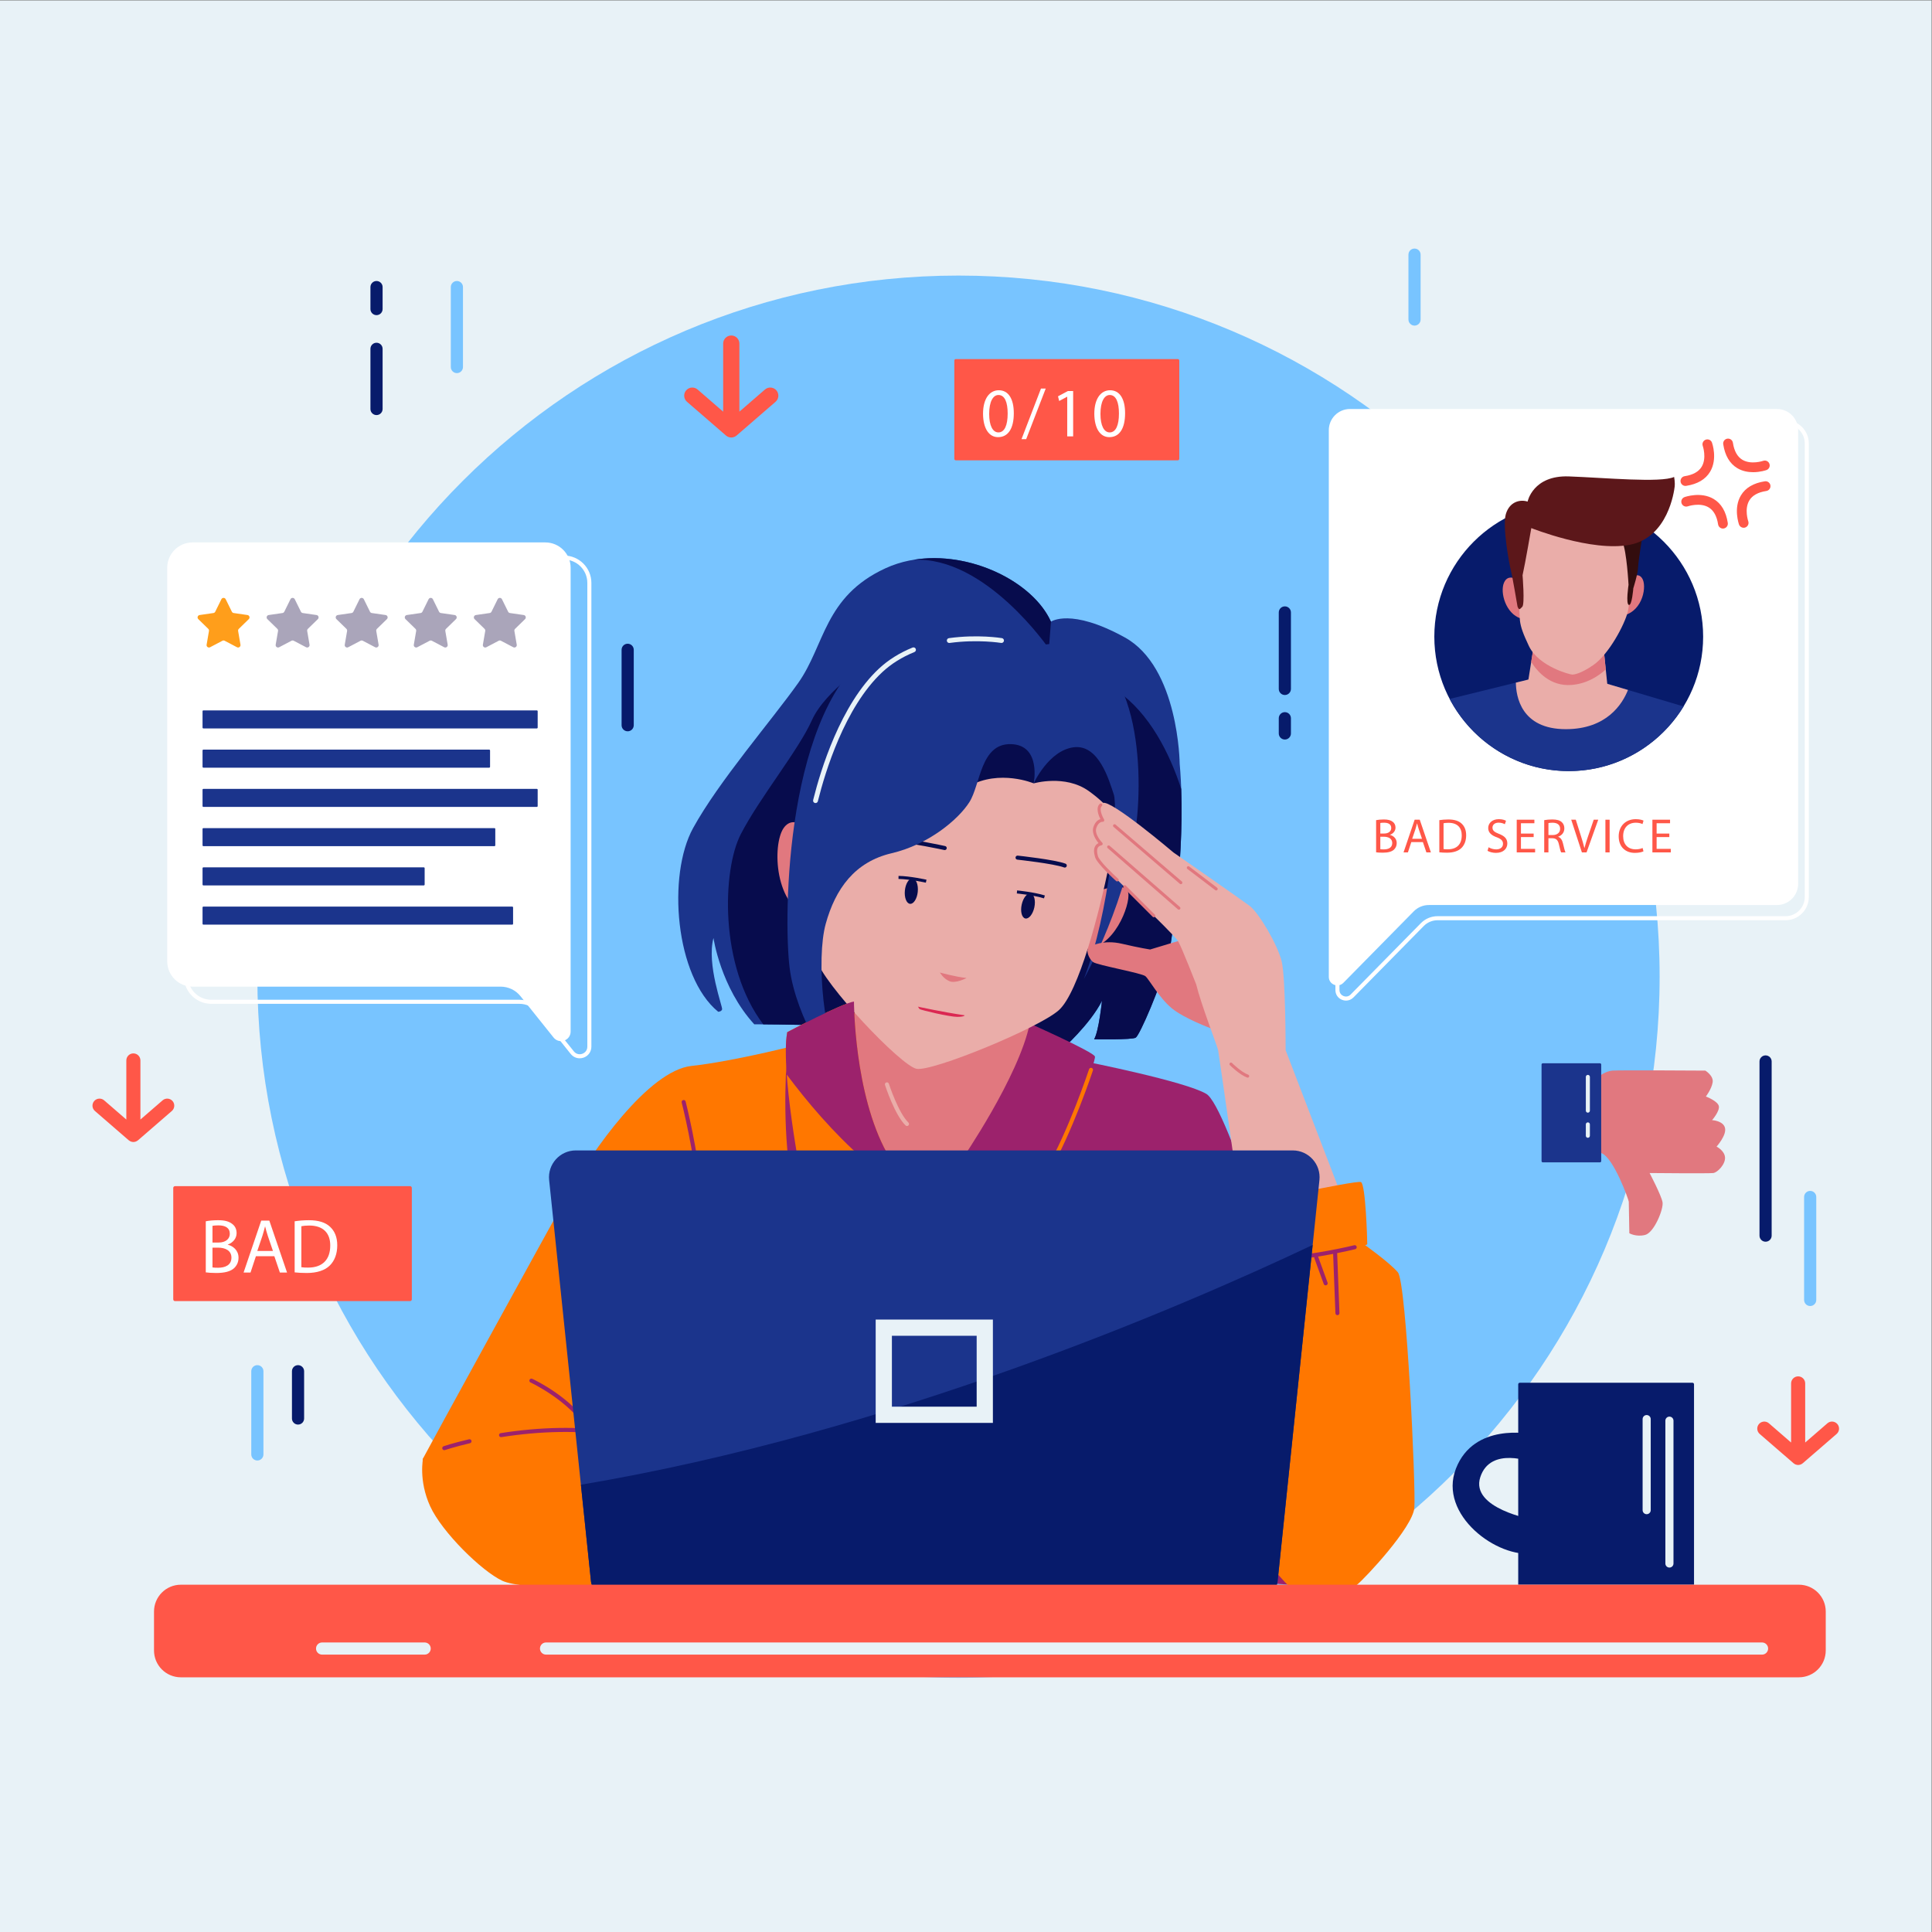 <?xml version="1.0" encoding="UTF-8" standalone="no"?>
<svg
   xmlns:dc="http://purl.org/dc/elements/1.1/"
   xmlns:cc="http://creativecommons.org/ns#"
   xmlns:rdf="http://www.w3.org/1999/02/22-rdf-syntax-ns#"
   xmlns:svg="http://www.w3.org/2000/svg"
   xmlns="http://www.w3.org/2000/svg"
   xmlns:sodipodi="http://sodipodi.sourceforge.net/DTD/sodipodi-0.dtd"
   xmlns:inkscape="http://www.inkscape.org/namespaces/inkscape"
   version="1.1"
   id="svg2"
   xml:space="preserve"
   width="6666.667"
   height="6666.667"
   viewBox="0 0 6666.667 6666.667"
   sodipodi:docname="shutterstock_2014526717.eps"><rect x="0" y="0" width="6666.667" height="6666.667" fill="#808080" stroke="none"/><defs
     id="defs6" /><sodipodi:namedview
     pagecolor="#ffffff"
     bordercolor="#666666"
     borderopacity="1"
     objecttolerance="10"
     gridtolerance="10"
     guidetolerance="10"
     inkscape:pageopacity="0"
     inkscape:pageshadow="2"
     inkscape:window-width="640"
     inkscape:window-height="480"
     id="namedview4" /><g
     id="g10"
     inkscape:groupmode="layer"
     inkscape:label="ink_ext_XXXXXX"
     transform="matrix(1.333,0,0,-1.333,0,6666.667)"><g
       id="g12"
       transform="scale(0.1)"><path
         d="M 50000,0 H 0 V 50000 H 50000 V 0"
         style="fill:#e8f2f7;fill-opacity:1;fill-rule:nonzero;stroke:none"
         id="path14" /><path
         d="m 42961.6,24729.1 c 0,-10023.9 -8126,-18149.8 -18149.9,-18149.8 -10023.8,0 -18149.78,8125.9 -18149.78,18149.8 0,10023.9 8125.98,18149.8 18149.78,18149.8 10023.9,0 18149.9,-8125.9 18149.9,-18149.8"
         style="fill:#78c4ff;fill-opacity:1;fill-rule:nonzero;stroke:none"
         id="path16" /><path
         d="m 28086.2,22534.9 c 0,0 2600.5,-514.7 3142.3,-839.8 541.8,-325.1 2140.1,-5444.9 2519.3,-7883 379.3,-2438 -379.2,-4821.9 -379.2,-4821.9 l -7449.6,568.9 54.2,9264.5 2113,3711.3"
         style="fill:#9c226c;fill-opacity:1;fill-rule:nonzero;stroke:none"
         id="path18" /><path
         d="m 20663.7,22968.3 c 0,0 -1645.7,-426.6 -2763.1,-548.6 -1117.4,-121.9 -2580.3,-2214.5 -3189.8,-3311.6 -609.5,-1097.1 -3657,-6643.7 -3758.6,-6846.8 -101.6,-203.2 528.2,-975.2 1787.9,-1361.3 1259.6,-386 6724.9,1158.1 6724.9,1158.1 l 1564.4,6948.4 -365.7,3961.8"
         style="fill:#ff7700;fill-opacity:1;fill-rule:nonzero;stroke:none"
         id="path20" /><path
         d="m 15245.9,12974 c -17.5,0 -34.7,8.9 -44.6,24.9 -473.4,762.6 -1457.5,1221.5 -1467.3,1226.1 -26.3,12.1 -37.9,43.3 -25.8,69.5 12.1,26.4 43,38.2 69.6,25.8 41.5,-19 1022.3,-476.2 1512.6,-1266.1 15.3,-24.6 7.7,-56.9 -16.9,-72.3 -8.6,-5.2 -18.1,-7.9 -27.6,-7.9"
         style="fill:#9c226c;fill-opacity:1;fill-rule:nonzero;stroke:none"
         id="path22" /><path
         d="m 10952.2,12261.3 c 0,0 -121.9,-568.9 182.8,-1239.4 304.8,-670.4 1341,-1686.3 1869.2,-1930.1 528.2,-243.8 2783.4,-203.2 2864.7,-162.5 81.3,40.6 2600.6,1300.3 2458.3,2072.3 -142.2,772.1 -1686.3,1869.2 -2681.8,1950.4 -995.5,81.3 -3555.5,61 -4693.2,-690.7"
         style="fill:#ff7700;fill-opacity:1;fill-rule:nonzero;stroke:none"
         id="path24" /><path
         d="m 11500.7,12472.9 c -21.8,0 -42.3,13.7 -49.7,35.6 -9.3,27.4 5.4,57.2 32.8,66.6 2.5,0.8 249.8,84.4 658.2,179.7 28.3,6.6 56.5,-10.9 63.1,-39.2 6.6,-28.2 -11,-56.4 -39.2,-63 -402.9,-94.1 -645.9,-176.1 -648.3,-176.9 -5.6,-1.9 -11.3,-2.8 -16.9,-2.8"
         style="fill:#9c226c;fill-opacity:1;fill-rule:nonzero;stroke:none"
         id="path26" /><path
         d="m 12970.5,12810.1 c -25.4,0 -47.7,18.5 -51.8,44.4 -4.5,28.6 15.1,55.5 43.7,60 1032.1,161.9 2019.1,178.5 2934.2,48.9 28.6,-4 48.6,-30.6 44.6,-59.3 -4.1,-28.7 -30.7,-48.7 -59.4,-44.6 -904.6,127.8 -1881.3,111.6 -2903.1,-48.8 -2.8,-0.3 -5.5,-0.6 -8.2,-0.6"
         style="fill:#9c226c;fill-opacity:1;fill-rule:nonzero;stroke:none"
         id="path28" /><path
         d="m 18124,18974.4 c -27,0 -49.9,20.6 -52.2,48.1 -100,1180.2 -421.9,2437 -425.2,2449.6 -7.2,28 9.6,56.6 37.7,63.8 28.1,7.6 56.7,-9.5 63.9,-37.7 3.3,-12.6 327.4,-1277.6 428.2,-2466.9 2.4,-28.9 -19,-54.2 -47.9,-56.8 -1.5,-0.1 -3,-0.1 -4.5,-0.1"
         style="fill:#9c226c;fill-opacity:1;fill-rule:nonzero;stroke:none"
         id="path30" /><path
         d="m 20927.8,19697.3 -518,3207.5 c -5.9,-1.4 -11.3,-2.8 -17.4,-4.2 -31.5,-316.9 -148.4,-1705.1 47.8,-3203.3 h 487.6"
         style="fill:#9c226c;fill-opacity:1;fill-rule:nonzero;stroke:none"
         id="path32" /><path
         d="m 27205.8,33919.2 c -548.6,1219 -2702.2,2112.9 -4286.9,1381.5 -1584.7,-731.4 -1564.4,-1991.1 -2255.2,-2966.3 -690.8,-975.2 -2052,-2539.6 -2722.5,-3758.6 -670.4,-1219 -467.3,-3839.9 650.2,-4754.2 0,0 81.2,0 101.5,61 20.4,60.9 -406.3,1158 -223.4,1848.8 0,0 182.8,-1280 1056.4,-2234.9 0,0 1462.9,0 2417.8,-60.9 954.9,-61 4896.4,-345.4 5546.5,-589.2 0,0 731.4,650.1 1036.2,1259.7 0,0 -81.3,-792.4 -203.2,-995.6 0,0 975.2,-20.3 1076.8,40.7 101.6,60.9 650.1,1320.6 853.3,2112.9 0,0 487.6,2681.9 284.5,4977.7 0,0 -20.4,2499 -1422.2,3271 -1401.9,772.1 -1909.8,406.4 -1909.8,406.4"
         style="fill:#1b348c;fill-opacity:1;fill-rule:nonzero;stroke:none"
         id="path34" /><path
         d="m 23645.5,35520.7 c 1868.4,98.4 3506.1,-2299.1 3506.1,-2299.1 l 54.2,697.6 c -468.2,1040.4 -2105.4,1843 -3560.3,1601.5"
         style="fill:#070c4d;fill-opacity:1;fill-rule:nonzero;stroke:none"
         id="path36" /><path
         d="m 28925.9,32124.5 c -1517,1056.5 -6393,758.5 -6393,758.5 0,0 -1164.9,-731.4 -1517,-1517 -352.2,-785.6 -1354.5,-2004.6 -1842.1,-2952.7 -471.9,-917.5 -563.1,-3407.6 585.2,-4917.6 450.9,-2.8 1462.7,-14 2184.7,-60.1 954.9,-61 4896.4,-345.4 5546.5,-589.2 0,0 731.4,650.1 1036.2,1259.7 0,0 -81.3,-792.4 -203.2,-995.6 0,0 975.2,-20.3 1076.8,40.7 101.6,60.9 650.1,1320.6 853.3,2112.9 0,0 400.5,2202.9 324.3,4324.7 -297.6,920.2 -819.4,1956.1 -1651.7,2535.7"
         style="fill:#070c4d;fill-opacity:1;fill-rule:nonzero;stroke:none"
         id="path38" /><path
         d="m 28511.1,26976 c 0,0 642.3,225.8 696.3,-81.3 53.9,-307.2 -371.7,-1459.6 -1143.8,-1450.7 l 447.5,1532"
         style="fill:#e1787f;fill-opacity:1;fill-rule:nonzero;stroke:none"
         id="path40" /><path
         d="m 21760.8,23516.9 907.5,690.7 4029.5,-518 c 0,0 284.5,-1290.2 61,-1737.1 -223.5,-447 -704.3,-1727 -1134.4,-1950.5 -430,-223.5 -1862.4,-325 -1862.4,-325 l -1574.5,182.8 -426.7,3657.1"
         style="fill:#e1787f;fill-opacity:1;fill-rule:nonzero;stroke:none"
         id="path42" /><path
         d="m 22106.2,24085.7 c 0,0 0,-2377 853.3,-3921.1 L 20745,19494.1 c 0,0 -548.6,2824.1 -365.7,3799.3 0,0 1422.1,751.7 1726.9,792.3"
         style="fill:#ff7700;fill-opacity:1;fill-rule:nonzero;stroke:none"
         id="path44" /><path
         d="m 24889.6,19981.7 c 0,0 1483.2,2153.6 1767.6,3535.2 0,0 1645.7,-731.4 1686.3,-853.3 40.7,-121.9 -873.6,-2519.4 -1239.3,-2986.6 l -2214.6,304.7"
         style="fill:#9c226c;fill-opacity:1;fill-rule:nonzero;stroke:none"
         id="path46" /><path
         d="m 20961.7,28223.6 c 0,0 -27.1,-2383.8 162.5,-3034 189.6,-650.1 2194.2,-2763.1 2600.6,-2844.3 406.3,-81.3 3169.4,1056.4 3684.1,1516.9 514.7,460.6 1056.5,2546.4 1300.3,3765.5 243.8,1219 433.4,2708.9 -54.2,3955 -487.6,1246.1 -2031.7,2113 -3873.7,1787.9 -1842.1,-325.1 -3034,-1381.6 -3304.9,-1950.4 -270.9,-568.9 -514.7,-3196.6 -514.7,-3196.6"
         style="fill:#eaada9;fill-opacity:1;fill-rule:nonzero;stroke:none"
         id="path48" /><path
         d="m 26758.8,29733.8 c 0,0 -880.4,372.5 -1679.6,-74.4 -799.1,-447 122,1354.4 487.7,1462.8 365.7,108.3 839.7,121.9 1029.4,-67.7 189.6,-189.7 270.8,-447 270.8,-447 0,0 -13.5,-568.9 -108.3,-873.7"
         style="fill:#070c4d;fill-opacity:1;fill-rule:nonzero;stroke:none"
         id="path50" /><path
         d="m 21097.1,28386.2 c 0,0 -514.7,623 -812.6,189.6 -298,-433.4 -243.9,-2058.8 731.4,-2329.7 l 81.2,2140.1"
         style="fill:#e1787f;fill-opacity:1;fill-rule:nonzero;stroke:none"
         id="path52" /><path
         d="m 26775.3,26523.9 c -38.5,-178.2 -143.1,-306.8 -233.6,-287.3 -90.4,19.6 -132.6,179.9 -94,358.1 38.5,178.3 143.1,306.9 233.5,287.3 90.5,-19.5 132.6,-179.9 94.1,-358.1"
         style="fill:#070c4d;fill-opacity:1;fill-rule:nonzero;stroke:none"
         id="path54" /><path
         d="m 27024.7,26757.1 c -277.1,85.8 -698.8,126.7 -703,127 l 7.4,78.4 c 17.6,-1.6 434,-42 719,-130.2 l -23.4,-75.2"
         style="fill:#070c4d;fill-opacity:1;fill-rule:nonzero;stroke:none"
         id="path56" /><path
         d="m 23424,26960.8 c -18.4,-181.4 41.3,-336 133.4,-345.4 92.1,-9.3 181.7,130.2 200.1,311.6 18.4,181.4 -41.3,336 -133.4,345.4 -92.1,9.3 -181.7,-130.2 -200.1,-311.6"
         style="fill:#070c4d;fill-opacity:1;fill-rule:nonzero;stroke:none"
         id="path58" /><path
         d="m 23966.8,27163.3 c -4.2,0.9 -417.9,92.3 -708.1,96.4 l 1.2,78.7 c 298.3,-4.2 706.8,-94.4 724,-98.3 l -17.1,-76.8"
         style="fill:#070c4d;fill-opacity:1;fill-rule:nonzero;stroke:none"
         id="path60" /><path
         d="m 27562.9,27554.1 c -6.2,0 -12.3,1.1 -18.4,3.3 -266.4,99.8 -1200,200.7 -1209.5,201.7 -28.8,3.1 -49.6,29 -46.5,57.8 3.1,28.8 29.8,49.3 57.8,46.6 38.9,-4.2 956.3,-103.4 1235.1,-207.8 27,-10.2 40.9,-40.4 30.6,-67.5 -7.9,-21.1 -27.9,-34.1 -49.1,-34.1"
         style="fill:#070c4d;fill-opacity:1;fill-rule:nonzero;stroke:none"
         id="path62" /><path
         d="m 24455.4,28007.2 c -3.7,0 -7.4,0.4 -11.2,1.2 -9.2,2 -926,200.6 -1211.1,191.3 -27.1,-3.4 -53.3,21.6 -54.3,50.6 -1.1,28.9 21.5,53.3 50.5,54.3 296.7,12.6 1199.1,-185.3 1237.3,-193.7 28.3,-6.1 46.3,-34.1 40.1,-62.5 -5.4,-24.5 -27.1,-41.2 -51.3,-41.2"
         style="fill:#070c4d;fill-opacity:1;fill-rule:nonzero;stroke:none"
         id="path64" /><path
         d="m 24330.9,24837.5 c 0,0 396.2,-111.8 690.8,-142.2 0,0 -284.5,-152.4 -447,-81.3 -162.5,71.1 -243.8,223.5 -243.8,223.5"
         style="fill:#e1787f;fill-opacity:1;fill-rule:nonzero;stroke:none"
         id="path66" /><path
         d="m 23762,23953.7 c 0,0 650.2,-142.2 1208.9,-223.5 0,0 0,-40.6 -193,-40.6 -193,0 -934.6,172.6 -975.2,203.1 l -40.7,61"
         style="fill:#db2852;fill-opacity:1;fill-rule:nonzero;stroke:none"
         id="path68" /><path
         d="m 26758.8,29733.8 c 0,0 203.2,995.6 -589.2,1015.9 -792.4,20.3 -784,-1043.3 -1076.8,-1503.5 -284.4,-446.9 -1056.5,-1097.1 -2011.4,-1320.6 -954.9,-223.4 -1456,-921 -1706.6,-1828.5 -250.6,-907.5 -61,-3108.5 467.3,-3738.3 0,0 101.6,-142.2 -81.3,-162.5 -182.8,-20.4 -1158,1462.8 -1320.6,2763.1 -162.5,1300.2 -121.9,6806.1 2275.5,8309.6 2397.4,1503.5 3514.8,751.7 3941.5,264.1 426.7,-487.6 507.9,-2255.2 101.6,-3799.3"
         style="fill:#1b348c;fill-opacity:1;fill-rule:nonzero;stroke:none"
         id="path70" /><path
         d="m 26758.8,29733.8 c 0,0 812.7,237.1 1422.2,-196.3 609.5,-433.5 812.7,-853.4 812.7,-853.4 0,0 67.7,975.3 -135.5,1354.5 -203.2,379.3 -325.1,839.8 -785.6,907.5 -460.5,67.7 -717.9,162.5 -975.2,-54.2 -257.3,-216.7 -162.5,-514.7 -162.5,-514.7 l -176.1,-643.4"
         style="fill:#070c4d;fill-opacity:1;fill-rule:nonzero;stroke:none"
         id="path72" /><path
         d="m 26758.8,29733.8 c 0,0 386,853.4 1036.2,934.6 650.1,81.3 914.2,-853.3 1036.1,-1219 121.9,-365.7 -101.6,-3047.5 -772,-4774.5 0,0 1191.9,2106.2 1381.5,4246.3 159.3,1797.4 -162.5,5058.9 -2742.8,4327.5 0,0 406.4,-2072.3 61,-3514.9"
         style="fill:#1b348c;fill-opacity:1;fill-rule:nonzero;stroke:none"
         id="path74" /><path
         d="m 21110.7,29223.9 c -6.6,0 -13.3,1 -19.9,3.2 -32.9,10.9 -50.7,46.4 -40,79.2 1.5,5.1 4.8,18.2 9.8,38.6 175.4,699.7 691.4,2427.8 1693.5,3360.7 242.1,225.5 534.8,408.6 869.6,544.3 31.9,12.9 68.9,-2.5 82,-34.8 13.1,-32.2 -2.5,-69 -34.8,-82 -320.5,-129.8 -600.1,-304.7 -831,-519.7 -977.4,-910 -1484.4,-2610.3 -1657,-3299.1 -6.7,-26.5 -10.9,-42.7 -12.4,-47.4 -8.8,-26.3 -33.4,-43 -59.8,-43"
         style="fill:#e8f2f7;fill-opacity:1;fill-rule:nonzero;stroke:none"
         id="path76" /><path
         d="m 24573,33368.1 c -31,0 -58,22.9 -62.3,54.5 -4.7,34.4 19.4,66.2 53.9,70.9 744.3,102 1346.2,4.4 1371.5,0.2 34.3,-5.8 57.6,-38.2 51.8,-72.5 -5.7,-34.4 -38.7,-57.1 -72.5,-51.8 -6,1.1 -609.1,98.8 -1333.8,-0.7 -2.8,-0.4 -5.7,-0.6 -8.6,-0.6"
         style="fill:#e8f2f7;fill-opacity:1;fill-rule:nonzero;stroke:none"
         id="path78" /><path
         d="m 23478.8,20863.9 c -13.1,0 -26.3,4.9 -36.5,14.7 -279.2,270 -522.5,1015.9 -532.7,1047.6 -8.9,27.5 6.2,57.1 33.8,66 27.7,9.1 57.2,-6.2 66.1,-33.8 2.4,-7.4 245.3,-752.4 505.8,-1004.4 20.8,-20.1 21.4,-53.3 1.3,-74.2 -10.3,-10.7 -24.1,-15.9 -37.8,-15.9"
         style="fill:#eaada9;fill-opacity:1;fill-rule:nonzero;stroke:none"
         id="path80" /><path
         d="m 22106.2,24085.7 c -304.8,-40.6 -1726.9,-792.3 -1726.9,-792.3 -49.2,-262.4 -45.2,-658.9 -13.5,-1097.9 518.2,-693.5 1208.9,-1515.5 2005.5,-2209 l 588.2,178.1 c -853.3,1544.1 -853.3,3921.1 -853.3,3921.1"
         style="fill:#9c226c;fill-opacity:1;fill-rule:nonzero;stroke:none"
         id="path82" /><path
         d="m 27104.1,19624.4 c -9,0 -18.2,2.4 -26.5,7.3 -25,14.7 -33.4,46.9 -18.6,71.8 599.6,1019.5 1127.8,2615.1 1133,2631.1 9.2,27.5 39,42.4 66.3,33.5 27.5,-9.1 42.5,-38.8 33.5,-66.3 -5.4,-16.2 -537,-1622.4 -1142.4,-2651.4 -9.8,-16.7 -27.2,-26 -45.3,-26"
         style="fill:#ff7700;fill-opacity:1;fill-rule:nonzero;stroke:none"
         id="path84" /><path
         d="m 31357.2,23388.2 c 0,0 -704.3,257.3 -1029.4,528.2 -325.1,270.9 -582.4,745 -677.2,826.2 -94.8,81.3 -1246.1,284.5 -1354.5,365.8 -108.3,81.2 -189.6,297.9 -121.9,365.7 67.7,67.7 406.3,216.7 866.9,108.3 460.5,-108.3 731.4,-149 731.4,-149 l 717.8,216.7 c 0,0 582.5,-365.7 772.1,-717.8 189.6,-352.2 94.8,-1544.1 94.8,-1544.1"
         style="fill:#e1787f;fill-opacity:1;fill-rule:nonzero;stroke:none"
         id="path86" /><path
         d="m 32122.5,18722.1 c 0,0 -568.9,4002.4 -589.2,4104 -20.3,101.6 -447,1198.7 -568.9,1706.6 0,0 -365.7,934.6 -467.3,1117.4 -101.6,182.9 -2052,2011.4 -2112.9,2153.6 -61,142.3 -81.3,325.1 121.8,365.8 0,0 -264.1,243.8 -162.5,426.6 101.6,182.9 203.2,182.9 203.2,182.9 0,0 -203.2,345.3 0,446.9 203.2,101.6 1828.5,-1279.9 1828.5,-1279.9 0,0 1726.9,-1198.7 1970.8,-1381.6 243.8,-182.8 731.4,-1015.8 832.9,-1442.5 101.6,-426.6 101.6,-2295.8 101.6,-2295.8 l 1605.1,-4185.3 -2763.1,81.3"
         style="fill:#eaada9;fill-opacity:1;fill-rule:nonzero;stroke:none"
         id="path88" /><path
         d="m 30517.4,26464.1 c -9.2,0 -18.4,3.2 -25.9,9.7 l -1818.4,1584.7 c -16.4,14.3 -18,39.2 -3.8,55.6 14.4,16.4 39.2,18 55.6,3.8 l 1818.4,-1584.7 c 16.4,-14.4 18,-39.2 3.8,-55.6 -7.8,-8.9 -18.8,-13.5 -29.7,-13.5"
         style="fill:#e1787f;fill-opacity:1;fill-rule:nonzero;stroke:none"
         id="path90" /><path
         d="m 30568.3,27124.4 c -9.1,0 -18.2,3.1 -25.6,9.5 l -1716.8,1472.9 c -16.5,14.2 -18.5,39 -4.3,55.6 14.2,16.5 39,18.2 55.5,4.2 l 1716.7,-1472.9 c 16.6,-14.2 18.5,-39.1 4.3,-55.6 -7.8,-9 -18.8,-13.7 -29.8,-13.7"
         style="fill:#e1787f;fill-opacity:1;fill-rule:nonzero;stroke:none"
         id="path92" /><path
         d="m 31482.5,26961.9 c -8.3,0 -16.7,2.6 -23.8,8 l -721.3,548.5 c -17.3,13.2 -20.7,37.9 -7.5,55.2 13.3,17.3 38,20.6 55.2,7.5 l 721.2,-548.5 c 17.3,-13.2 20.8,-37.9 7.6,-55.2 -7.7,-10.2 -19.6,-15.5 -31.4,-15.5"
         style="fill:#e1787f;fill-opacity:1;fill-rule:nonzero;stroke:none"
         id="path94" /><path
         d="m 28919.1,27195.5 c -9.3,0 -18.8,3.3 -26.3,10.2 -50.8,45.8 -497.4,452.5 -546.4,620.9 -36.3,124.2 -34.5,217.3 5.6,284.7 19.7,33.1 48.2,58.7 85.1,76.3 -67.2,81.7 -187.1,258 -130.8,421.3 46.5,135 123.6,183.5 178.8,200.6 -48.2,95.4 -127.5,293.9 -15.8,395.2 16.1,14.6 41,13.5 55.7,-2.7 14.6,-16.1 13.4,-41 -2.7,-55.6 -79.8,-72.4 17.6,-280 58.1,-347.1 7.7,-12.8 7.5,-28.8 -0.4,-41.4 -8,-12.5 -22.6,-19.9 -37.2,-18.1 -3.8,-0.1 -106.3,5.4 -162,-156.5 -59.1,-171.2 150.9,-383.9 153.1,-386 10.1,-10.2 14,-25.1 9.9,-39 -4.1,-13.8 -15.3,-24.3 -29.3,-27.3 -45.8,-10 -76.8,-29.6 -94.9,-60 -27.8,-46.8 -27,-121.6 2.4,-222.4 36.3,-124.5 390.2,-464.2 523.5,-584.5 16.1,-14.6 17.4,-39.5 2.8,-55.6 -7.7,-8.6 -18.4,-13 -29.2,-13"
         style="fill:#e1787f;fill-opacity:1;fill-rule:nonzero;stroke:none"
         id="path96" /><path
         d="m 29867.3,26267.7 c -10.1,0 -20.1,3.9 -27.8,11.5 l -751.8,751.8 c -15.3,15.3 -15.3,40.2 0,55.6 15.4,15.4 40.2,15.4 55.7,0 l 751.7,-751.7 c 15.3,-15.4 15.3,-40.3 0,-55.7 -7.7,-7.6 -17.8,-11.5 -27.8,-11.5"
         style="fill:#e1787f;fill-opacity:1;fill-rule:nonzero;stroke:none"
         id="path98" /><path
         d="m 32298.5,22116.3 c -4.4,0 -8.9,0.7 -13.1,2.3 -195.8,69.9 -437.9,310.5 -448.1,320.8 -15.3,15.3 -15.3,40.3 0,55.6 15.4,15.5 40.2,15.5 55.7,0 2.3,-2.3 239.7,-238.4 418.7,-302.2 20.5,-7.3 31.2,-29.9 23.9,-50.3 -5.7,-16.1 -20.9,-26.2 -37.1,-26.2"
         style="fill:#e1787f;fill-opacity:1;fill-rule:nonzero;stroke:none"
         id="path100" /><path
         d="m 35271.6,17828.1 c 0,0 690.8,-487.6 914.3,-751.7 223.4,-264.1 467.2,-5587.2 426.6,-6095.1 -40.6,-507.9 -1280,-1828.5 -1483.1,-1991.1 -203.2,-162.5 -1442.5,-203.1 -1645.7,-121.9 -203.2,81.3 -954.9,1076.8 -954.9,1076.8 0,0 -284.4,7212.5 -284.4,7476.7 0,264.1 3027.2,406.3 3027.2,406.3"
         style="fill:#ff7700;fill-opacity:1;fill-rule:nonzero;stroke:none"
         id="path102" /><path
         d="m 31878.7,18762.7 c 0,0 3230.4,711.1 3352.3,650.1 121.9,-60.9 162.5,-1503.4 162.5,-1605 0,-101.6 -3047.5,-629.8 -3210.1,-467.3 -162.5,162.5 -304.7,1422.2 -304.7,1422.2"
         style="fill:#ff7700;fill-opacity:1;fill-rule:nonzero;stroke:none"
         id="path104" /><path
         d="m 32406.8,17267.8 c -26.9,0 -50,20.7 -52.2,48.1 -2.4,28.9 19.1,54.2 48,56.7 14.8,1.1 1492.7,124.8 2653.6,404.9 28.6,7.6 56.5,-10.5 63.2,-38.6 6.9,-28.2 -10.4,-56.6 -38.6,-63.3 -1168.9,-282.2 -2654.7,-406.5 -2669.6,-407.7 -1.4,-0.1 -2.9,-0.1 -4.4,-0.1"
         style="fill:#9c226c;fill-opacity:1;fill-rule:nonzero;stroke:none"
         id="path106" /><path
         d="m 34621.5,15967.5 c -28.1,0 -51.4,22.2 -52.5,50.4 l -60.9,1584.6 c -1.1,29 21.5,53.5 50.4,54.5 28.9,0.6 53.4,-21.5 54.5,-50.4 l 60.9,-1584.6 c 1.1,-29 -21.5,-53.4 -50.4,-54.5 -0.6,0 -1.3,0 -2,0"
         style="fill:#9c226c;fill-opacity:1;fill-rule:nonzero;stroke:none"
         id="path108" /><path
         d="m 34316.7,16739.5 c -21.5,0 -41.6,13.2 -49.3,34.5 l -243.9,670.4 c -9.9,27.3 4.1,57.5 31.4,67.3 27.4,10 57.4,-4.1 67.3,-31.3 L 34366,16810 c 10,-27.3 -4.1,-57.5 -31.3,-67.3 -6,-2.2 -12,-3.2 -18,-3.2"
         style="fill:#9c226c;fill-opacity:1;fill-rule:nonzero;stroke:none"
         id="path110" /><path
         d="m 24185.3,20232.3 h -9278.2 c -412.7,0 -734.7,-357.3 -691.9,-767.8 L 15299.3,9067.4 c 15.8,-151.6 143.6,-266.8 296.1,-266.8 h 8589.9 8590 c 152.4,0 280.2,115.2 296,266.8 l 1084.1,10397.1 c 42.8,410.5 -279.2,767.8 -691.9,767.8 h -9278.2"
         style="fill:#1b348c;fill-opacity:1;fill-rule:nonzero;stroke:none"
         id="path112" /><path
         d="m 32775.3,8800.6 c 152.4,0 280.2,115.2 296,266.8 l 909,8717.4 C 30522,16148.4 23003.4,12917.2 15037.5,11578.4 l 261.8,-2511 c 15.8,-151.6 143.6,-266.8 296.1,-266.8 h 17179.9"
         style="fill:#071b6b;fill-opacity:1;fill-rule:nonzero;stroke:none"
         id="path114" /><path
         d="m 25282.4,13598.8 h -2194.2 v 1835.3 h 2194.2 z M 22668.3,15854 v -2675.1 h 3034 V 15854 h -3034"
         style="fill:#e8f2f7;fill-opacity:1;fill-rule:nonzero;stroke:none"
         id="path116" /><path
         d="m 5468.99,35526.7 c -332.61,0 -603.17,-270.6 -603.17,-603.2 V 24735.4 c 0,-332.7 270.56,-603.3 603.17,-603.3 h 7976.81 c 216.3,0 417.8,-96.7 552.9,-265.6 l 856.4,-1070.5 c 63.9,-79.9 154.2,-84.8 217.8,-62.4 63.2,22.2 130.9,82.3 130.9,184.7 v 12005.2 c 0,332.6 -270.6,603.2 -603.2,603.2 z M 15006.2,22617.1 c -89.1,0 -174.3,39.9 -233.1,113.3 l -856.3,1070.5 c -115.1,143.8 -286.8,226.3 -471,226.3 H 5468.99 c -390.47,0 -708.15,317.7 -708.15,708.2 v 10188.1 c 0,390.5 317.68,708.1 708.15,708.1 h 9131.61 c 390.5,0 708.1,-317.6 708.1,-708.1 V 22918.3 c 0,-129.5 -78.9,-241 -201.1,-283.8 -33.5,-11.7 -67.8,-17.4 -101.4,-17.4"
         style="fill:#ffffff;fill-opacity:1;fill-rule:nonzero;stroke:none"
         id="path118" /><path
         d="M 4328.85,35315.5 V 25127.4 c 0,-362.1 293.56,-655.6 655.67,-655.6 h 7976.78 c 199.2,0 387.6,-90.6 512,-246.1 l 856.4,-1070.5 c 146.6,-183.2 442.1,-79.5 442.1,155.1 v 1161.5 10843.7 c 0,362.1 -293.6,655.7 -655.7,655.7 H 4984.52 c -362.11,0 -655.67,-293.6 -655.67,-655.7"
         style="fill:#ffffff;fill-opacity:1;fill-rule:nonzero;stroke:none"
         id="path120" /><path
         d="m 5815.64,33425.7 319.19,-167.8 c 45.59,-24 98.88,14.7 90.17,65.5 l -60.96,355.4 c -3.45,20.2 3.23,40.8 17.88,55 l 258.23,251.7 c 36.89,36 16.53,98.7 -34.45,106.1 l -356.86,51.8 c -20.25,2.9 -37.74,15.7 -46.8,34 l -159.59,323.4 c -22.8,46.2 -88.67,46.2 -111.47,0 l -159.59,-323.4 c -9.06,-18.3 -26.55,-31.1 -46.8,-34 l -356.87,-51.8 c -50.97,-7.4 -71.33,-70.1 -34.44,-106.1 l 258.23,-251.7 c 14.65,-14.2 21.33,-34.8 17.88,-55 l -60.96,-355.4 c -8.71,-50.8 44.58,-89.5 90.17,-65.5 l 319.19,167.8 c 18.11,9.5 39.74,9.5 57.85,0"
         style="fill:#ff9e1b;fill-opacity:1;fill-rule:nonzero;stroke:none"
         id="path122" /><path
         d="m 7603.52,33425.7 319.2,-167.8 c 45.6,-24 98.88,14.7 90.18,65.5 l -60.96,355.4 c -3.46,20.2 3.22,40.8 17.87,55 l 258.23,251.7 c 36.89,36 16.53,98.7 -34.44,106.1 l -356.87,51.8 c -20.24,2.9 -37.74,15.7 -46.79,34 l -159.6,323.4 c -22.8,46.2 -88.67,46.2 -111.46,0 l -159.6,-323.4 c -9.05,-18.3 -26.55,-31.1 -46.79,-34 l -356.87,-51.8 c -50.98,-7.4 -71.33,-70.1 -34.45,-106.1 l 258.24,-251.7 c 14.64,-14.2 21.33,-34.8 17.87,-55 l -60.96,-355.4 c -8.71,-50.8 44.58,-89.5 90.18,-65.5 l 319.19,167.8 c 18.1,9.5 39.73,9.5 57.83,0"
         style="fill:#aaa5ba;fill-opacity:1;fill-rule:nonzero;stroke:none"
         id="path124" /><path
         d="m 9391.42,33425.7 319.18,-167.8 c 45.61,-24 98.9,14.7 90.19,65.5 l -60.96,355.4 c -3.46,20.2 3.23,40.8 17.86,55 l 258.21,251.7 c 36.9,36 16.6,98.7 -34.41,106.1 l -356.87,51.8 c -20.24,2.9 -37.74,15.7 -46.79,34 l -159.6,323.4 c -22.79,46.2 -88.66,46.2 -111.46,0 l -159.6,-323.4 c -9.06,-18.3 -26.56,-31.1 -46.79,-34 l -356.87,-51.8 c -50.97,-7.4 -71.33,-70.1 -34.44,-106.1 l 258.23,-251.7 c 14.65,-14.2 21.33,-34.8 17.87,-55 l -60.96,-355.4 c -8.71,-50.8 44.58,-89.5 90.18,-65.5 l 319.19,167.8 c 18.11,9.5 39.74,9.5 57.84,0"
         style="fill:#aaa5ba;fill-opacity:1;fill-rule:nonzero;stroke:none"
         id="path126" /><path
         d="m 11179.3,33425.7 319.2,-167.8 c 45.6,-24 98.9,14.7 90.2,65.5 l -61,355.4 c -3.4,20.2 3.2,40.8 17.9,55 l 258.2,251.7 c 36.9,36 16.6,98.7 -34.4,106.1 l -356.9,51.8 c -20.2,2.9 -37.7,15.7 -46.8,34 l -159.6,323.4 c -22.8,46.2 -88.6,46.2 -111.4,0 l -159.6,-323.4 c -9.1,-18.3 -26.6,-31.1 -46.8,-34 l -356.9,-51.8 c -51,-7.4 -71.3,-70.1 -34.4,-106.1 l 258.2,-251.7 c 14.6,-14.2 21.3,-34.8 17.9,-55 l -61,-355.4 c -8.7,-50.8 44.6,-89.5 90.2,-65.5 l 319.2,167.8 c 18.1,9.5 39.7,9.5 57.8,0"
         style="fill:#aaa5ba;fill-opacity:1;fill-rule:nonzero;stroke:none"
         id="path128" /><path
         d="m 12967.2,33425.7 319.2,-167.8 c 45.6,-24 98.9,14.7 90.2,65.5 l -61,355.4 c -3.4,20.2 3.2,40.8 17.9,55 l 258.2,251.7 c 36.9,36 16.6,98.7 -34.4,106.1 l -356.9,51.8 c -20.2,2.9 -37.7,15.7 -46.8,34 l -159.6,323.4 c -22.8,46.2 -88.6,46.2 -111.4,0 l -159.6,-323.4 c -9.1,-18.3 -26.6,-31.1 -46.8,-34 l -356.9,-51.8 c -51,-7.4 -71.3,-70.1 -34.4,-106.1 l 258.2,-251.7 c 14.6,-14.2 21.3,-34.8 17.9,-55 l -61,-355.4 c -8.7,-50.8 44.6,-89.5 90.2,-65.5 l 319.2,167.8 c 18.1,9.5 39.7,9.5 57.8,0"
         style="fill:#aaa5ba;fill-opacity:1;fill-rule:nonzero;stroke:none"
         id="path130" /><path
         d="M 13896.2,31156 H 5265.38 c -12.29,0 -22.26,10 -22.26,22.3 v 422.8 c 0,12.3 9.97,22.2 22.26,22.2 h 8630.82 c 12.3,0 22.3,-9.9 22.3,-22.2 v -422.8 c 0,-12.3 -10,-22.3 -22.3,-22.3"
         style="fill:#1b348c;fill-opacity:1;fill-rule:nonzero;stroke:none"
         id="path132" /><path
         d="M 12663.6,30140.2 H 5265.38 c -12.29,0 -22.26,10 -22.26,22.3 v 422.7 c 0,12.3 9.97,22.3 22.26,22.3 h 7398.22 c 12.3,0 22.3,-10 22.3,-22.3 v -422.7 c 0,-12.3 -10,-22.3 -22.3,-22.3"
         style="fill:#1b348c;fill-opacity:1;fill-rule:nonzero;stroke:none"
         id="path134" /><path
         d="M 13896.2,29124.3 H 5265.38 c -12.29,0 -22.26,10 -22.26,22.3 v 422.8 c 0,12.3 9.97,22.2 22.26,22.2 h 8630.82 c 12.3,0 22.3,-9.9 22.3,-22.2 v -422.8 c 0,-12.3 -10,-22.3 -22.3,-22.3"
         style="fill:#1b348c;fill-opacity:1;fill-rule:nonzero;stroke:none"
         id="path136" /><path
         d="M 12799.1,28108.5 H 5265.38 c -12.29,0 -22.26,10 -22.26,22.3 v 422.7 c 0,12.3 9.97,22.3 22.26,22.3 h 7533.72 c 12.3,0 22.2,-10 22.2,-22.3 v -422.7 c 0,-12.3 -9.9,-22.3 -22.2,-22.3"
         style="fill:#1b348c;fill-opacity:1;fill-rule:nonzero;stroke:none"
         id="path138" /><path
         d="M 10970.6,27092.6 H 5265.38 c -12.29,0 -22.26,10 -22.26,22.3 v 422.8 c 0,12.3 9.97,22.2 22.26,22.2 h 5705.22 c 12.3,0 22.2,-9.9 22.2,-22.2 v -422.8 c 0,-12.3 -9.9,-22.3 -22.2,-22.3"
         style="fill:#1b348c;fill-opacity:1;fill-rule:nonzero;stroke:none"
         id="path140" /><path
         d="M 13259.6,26076.8 H 5265.38 c -12.29,0 -22.26,10 -22.26,22.3 v 422.7 c 0,12.3 9.97,22.3 22.26,22.3 h 7994.22 c 12.3,0 22.3,-10 22.3,-22.3 v -422.7 c 0,-12.3 -10,-22.3 -22.3,-22.3"
         style="fill:#1b348c;fill-opacity:1;fill-rule:nonzero;stroke:none"
         id="path142" /><path
         d="M 10614.7,16331.4 H 4530.91 c -25.57,0 -46.29,20.8 -46.29,46.3 V 19261 c 0,25.6 20.72,46.3 46.29,46.3 h 6083.79 c 25.6,0 46.3,-20.7 46.3,-46.3 v -2883.3 c 0,-25.5 -20.7,-46.3 -46.3,-46.3"
         style="fill:#ff5748;fill-opacity:1;fill-rule:nonzero;stroke:none"
         id="path144" /><path
         d="m 5500.44,17203.1 c 33.89,-5.9 83.74,-8 145.56,-8 179.49,0 345.02,65.8 345.02,261.3 0,183.4 -157.57,259.2 -347.03,259.2 h -143.55 z m 0,644.2 h 157.52 c 183.5,0 291.16,95.7 291.16,225.4 0,157.5 -119.63,219.3 -295.12,219.3 -79.78,0 -125.68,-6 -153.56,-11.9 z m -173.54,550.5 c 75.79,15.9 195.46,27.8 317.09,27.8 173.54,0 285.21,-29.9 368.95,-97.7 69.82,-51.8 111.72,-131.6 111.72,-237.3 0,-129.7 -85.79,-243.3 -227.39,-295.2 v -4 c 127.63,-31.8 277.24,-137.6 277.24,-337 0,-115.6 -45.9,-203.4 -113.67,-269.2 -93.75,-85.8 -245.31,-125.7 -464.7,-125.7 -119.68,0 -211.37,8 -269.24,16 v 1322.3"
         style="fill:#ffffff;fill-opacity:1;fill-rule:nonzero;stroke:none"
         id="path146" /><path
         d="m 7065.63,17629.9 -131.65,386.9 c -29.93,87.8 -49.85,167.5 -69.82,245.3 h -3.95 c -19.98,-79.8 -41.9,-161.5 -67.83,-243.3 l -131.64,-388.9 z m -440.78,-135.7 -139.6,-422.7 h -179.49 l 456.69,1344.1 h 209.43 l 458.69,-1344.1 h -185.45 l -143.61,422.7 h -476.66"
         style="fill:#ffffff;fill-opacity:1;fill-rule:nonzero;stroke:none"
         id="path148" /><path
         d="m 7801.12,17209.1 c 43.85,-8 107.67,-10 175.49,-10 370.95,0 572.36,207.4 572.36,570.4 2.01,317.1 -177.49,518.5 -544.43,518.5 -89.76,0 -157.57,-7.9 -203.42,-17.9 z m -173.53,1188.7 c 105.71,15.9 231.34,27.8 368.94,27.8 249.32,0 426.81,-57.8 544.49,-167.5 119.62,-109.7 189.45,-265.2 189.45,-482.6 0,-219.3 -67.82,-398.8 -193.46,-522.6 -125.63,-125.6 -333.05,-193.4 -594.33,-193.4 -123.64,0 -227.35,6 -315.09,16 v 1322.3"
         style="fill:#ffffff;fill-opacity:1;fill-rule:nonzero;stroke:none"
         id="path150" /><path
         d="m 30488.5,38096.3 h -5746.2 c -21.3,0 -38.5,17.2 -38.5,38.4 v 2544.1 c 0,21.2 17.2,38.5 38.5,38.5 h 5746.2 c 21.3,0 38.5,-17.3 38.5,-38.5 v -2544.1 c 0,-21.2 -17.2,-38.4 -38.5,-38.4"
         style="fill:#ff5748;fill-opacity:1;fill-rule:nonzero;stroke:none"
         id="path152" /><path
         d="m 25606.2,39297.8 c 0,-305.3 93.9,-478.8 238.4,-478.8 162.6,0 240.3,189.7 240.3,489.6 0,289.1 -74.1,478.8 -238.5,478.8 -139.1,0 -240.2,-169.8 -240.2,-489.6 z m 637.6,18.1 c 0,-399.3 -148,-619.7 -408.3,-619.7 -229.3,0 -384.7,215 -388.3,603.4 0,393.9 169.8,610.7 408.3,610.7 247.5,0 388.3,-220.5 388.3,-594.4"
         style="fill:#ffffff;fill-opacity:1;fill-rule:nonzero;stroke:none"
         id="path154" /><path
         d="m 26442.9,38643.8 504.1,1309.8 h 122.8 L 26564,38643.8 h -121.1"
         style="fill:#ffffff;fill-opacity:1;fill-rule:nonzero;stroke:none"
         id="path156" /><path
         d="m 27626.5,39742.2 h -3.6 l -204.2,-110.2 -30.7,121.1 256.5,137.3 h 135.5 v -1174.3 h -153.5 v 1026.1"
         style="fill:#ffffff;fill-opacity:1;fill-rule:nonzero;stroke:none"
         id="path158" /><path
         d="m 28486.7,39297.8 c 0,-305.3 94,-478.8 238.5,-478.8 162.6,0 240.3,189.7 240.3,489.6 0,289.1 -74.1,478.8 -238.4,478.8 -139.2,0 -240.4,-169.8 -240.4,-489.6 z m 637.8,18.1 c 0,-399.3 -148.2,-619.7 -408.4,-619.7 -229.4,0 -384.8,215 -388.4,603.4 0,393.9 169.9,610.7 408.3,610.7 247.5,0 388.5,-220.5 388.5,-594.4"
         style="fill:#ffffff;fill-opacity:1;fill-rule:nonzero;stroke:none"
         id="path160" /><path
         d="m 39619.4,12891.1 c 0,0 -1462.8,304.7 -1930.1,-894 -467.3,-1198.7 1076.8,-2336.4 2011.4,-2194.2 l -20.3,873.6 c 0,0 -1625.4,284.5 -1361.3,1097.2 264.2,812.6 1341,386 1341,386 l -40.7,731.4"
         style="fill:#071b6b;fill-opacity:1;fill-rule:nonzero;stroke:none"
         id="path162" /><path
         d="m 43812.1,14218.1 h -4471 c -22.1,0 -40,-17.9 -40,-40 V 8990.2 h 4551 v 5187.9 c 0,22.1 -17.9,40 -40,40"
         style="fill:#071b6b;fill-opacity:1;fill-rule:nonzero;stroke:none"
         id="path164" /><path
         d="m 43215.5,9433.8 c -58,0 -105,47 -105,105 v 3697.7 c 0,58 47,105 105,105 58,0 105,-47 105,-105 V 9538.8 c 0,-58 -47,-105 -105,-105"
         style="fill:#e8f2f7;fill-opacity:1;fill-rule:nonzero;stroke:none"
         id="path166" /><path
         d="m 42626.4,10815.3 c -58,0 -105,47 -105,105 v 2356.9 c 0,58 47,104.9 105,104.9 58,0 104.9,-46.9 104.9,-104.9 v -2356.9 c 0,-58 -46.9,-105 -104.9,-105"
         style="fill:#e8f2f7;fill-opacity:1;fill-rule:nonzero;stroke:none"
         id="path168" /><path
         d="M 46566.8,6592.8 H 4682.01 c -383.92,0 -695.16,311.3 -695.16,695.2 v 1007.1 c 0,383.9 311.24,695.1 695.16,695.1 H 46566.8 c 384,0 695.2,-311.2 695.2,-695.1 V 7288 c 0,-383.9 -311.2,-695.2 -695.2,-695.2"
         style="fill:#ff5748;fill-opacity:1;fill-rule:nonzero;stroke:none"
         id="path170" /><path
         d="M 10992.8,7180.4 H 8338.09 c -86.97,0 -157.48,70.5 -157.48,157.4 0,86.9 70.51,157.4 157.48,157.4 h 2654.71 c 87,0 157.5,-70.5 157.5,-157.4 0,-86.9 -70.5,-157.4 -157.5,-157.4"
         style="fill:#e8f2f7;fill-opacity:1;fill-rule:nonzero;stroke:none"
         id="path172" /><path
         d="M 45612.9,7180.4 H 14135.2 c -87,0 -157.5,70.5 -157.5,157.4 0,86.9 70.5,157.4 157.5,157.4 h 31477.7 c 86.9,0 157.4,-70.5 157.4,-157.4 0,-86.9 -70.5,-157.4 -157.4,-157.4"
         style="fill:#e8f2f7;fill-opacity:1;fill-rule:nonzero;stroke:none"
         id="path174" /><path
         d="m 41376.6,22138.2 c 0,0 174.9,145.7 364.2,160.2 189.4,14.6 2403.8,0 2403.8,0 0,0 218.5,-131.1 189.4,-305.9 -29.1,-174.8 -174.8,-364.2 -174.8,-364.2 0,0 305.9,-116.5 335,-247.7 29.2,-131.1 -174.8,-364.2 -174.8,-364.2 0,0 291.4,-14.5 335.1,-203.9 43.7,-189.4 -218.5,-480.8 -218.5,-480.8 0,0 203.9,-102 218.5,-276.8 14.6,-174.8 -189.4,-393.3 -306,-407.9 -116.5,-14.6 -1646.1,0 -1646.1,0 0,0 305.9,-582.7 335,-757.5 29.2,-174.9 -218.5,-786.7 -451.6,-845 -233.1,-58.3 -407.9,43.7 -407.9,43.7 0,0 -14.6,772.1 -14.6,815.8 0,43.7 -393.3,1150.9 -713.8,1260.2 -320.5,109.2 -72.9,1974 -72.9,1974"
         style="fill:#e1787f;fill-opacity:1;fill-rule:nonzero;stroke:none"
         id="path176" /><path
         d="m 41417.5,19923.8 h -1480.3 c -17.7,0 -32,14.3 -32,31.9 v 2500.2 c 0,17.6 14.3,31.9 32,31.9 h 1480.3 c 17.7,0 32,-14.3 32,-31.9 v -2500.2 c 0,-17.6 -14.3,-31.9 -32,-31.9"
         style="fill:#1b348c;fill-opacity:1;fill-rule:nonzero;stroke:none"
         id="path178" /><path
         d="m 41103.9,21209.3 c -29,0 -52.4,23.4 -52.4,52.4 v 873.7 c 0,29 23.4,52.4 52.4,52.4 29,0 52.5,-23.4 52.5,-52.4 v -873.7 c 0,-29 -23.5,-52.4 -52.5,-52.4"
         style="fill:#e8f2f7;fill-opacity:1;fill-rule:nonzero;stroke:none"
         id="path180" /><path
         d="m 41103.9,20559.1 c -29,0 -52.4,23.4 -52.4,52.4 v 294.6 c 0,29 23.4,52.4 52.4,52.4 29,0 52.5,-23.4 52.5,-52.4 v -294.6 c 0,-29 -23.5,-52.4 -52.5,-52.4"
         style="fill:#e8f2f7;fill-opacity:1;fill-rule:nonzero;stroke:none"
         id="path182" /><path
         d="m 20097.8,39907.9 c -75.9,87.5 -208.4,97.2 -296.1,21.3 l -661.8,-572.9 v 1761.8 c 0,116 -94,210 -209.9,210 -116,0 -210,-94 -210,-210 v -1761.8 l -661.7,572.9 c -87.6,75.9 -220.2,66.2 -296.1,-21.3 -75.9,-87.7 -66.4,-220.3 21.3,-296.2 l 1009.1,-873.6 c 3.3,-2.9 7.1,-5 10.6,-7.7 5,-3.7 9.8,-7.5 15.1,-10.8 6.2,-3.9 12.6,-7.1 19,-10.3 5.2,-2.6 10.3,-5.3 15.7,-7.4 7.6,-3 15.3,-5.1 23,-7.2 4.9,-1.3 9.5,-2.9 14.5,-3.9 13.1,-2.4 26.2,-3.9 39.5,-3.9 13.2,0 26.4,1.5 39.5,3.9 4.9,1 9.6,2.6 14.4,3.9 7.8,2.1 15.5,4.2 23.1,7.2 5.4,2.1 10.4,4.8 15.6,7.4 6.5,3.2 12.9,6.4 19,10.3 5.3,3.3 10.2,7.1 15.1,10.8 3.5,2.7 7.3,4.8 10.7,7.7 l 1009.1,873.6 c 87.7,75.9 97.2,208.5 21.3,296.2"
         style="fill:#ff5748;fill-opacity:1;fill-rule:nonzero;stroke:none"
         id="path184" /><path
         d="m 4466.7,21510.4 c -65.87,76.1 -180.96,84.3 -257.18,18.5 l -574.71,-497.5 v 1530.1 c 0,100.7 -81.64,182.4 -182.32,182.4 -100.68,0 -182.32,-81.7 -182.32,-182.4 v -1530.1 l -574.71,497.5 c -76.03,65.7 -191.31,57.6 -257.18,-18.5 -65.92,-76.2 -57.62,-191.4 18.51,-257.3 l 876.36,-758.7 c 1.37,-1.1 3.12,-1.5 4.51,-2.6 14.89,-12.2 31.4,-22.2 49.64,-29.3 2.47,-0.9 4.93,-1.4 7.43,-2.3 18.25,-6.1 37.44,-10.2 57.76,-10.2 20.32,0 39.51,4.1 57.76,10.2 2.5,0.9 4.96,1.4 7.43,2.3 18.25,7.1 34.76,17.1 49.64,29.3 1.39,1.1 3.14,1.5 4.51,2.6 l 876.36,758.7 c 76.13,65.9 84.43,181.1 18.51,257.3"
         style="fill:#ff5748;fill-opacity:1;fill-rule:nonzero;stroke:none"
         id="path186" /><path
         d="m 47561.8,13150 c -66.1,76.3 -181.2,84.4 -257.2,18.6 l -574.7,-497.7 v 1530.2 c 0,100.7 -81.7,182.3 -182.3,182.3 -100.7,0 -182.4,-81.6 -182.4,-182.3 v -1530.2 l -574.7,497.7 c -76.1,65.7 -191.1,57.6 -257.2,-18.6 -65.8,-76.1 -57.6,-191.3 18.6,-257.2 l 876.3,-758.8 c 1.4,-1.2 3.1,-1.5 4.5,-2.7 14.9,-12.1 31.4,-22.2 49.7,-29.2 2.4,-1 4.9,-1.5 7.4,-2.3 18.2,-6.1 37.4,-10.2 57.8,-10.2 20.3,0 39.5,4.1 57.7,10.2 2.5,0.8 5,1.3 7.4,2.3 18.3,7 34.8,17.1 49.7,29.2 1.4,1.2 3.1,1.5 4.5,2.7 l 876.4,758.8 c 76.1,65.9 84.3,181.1 18.5,257.2"
         style="fill:#ff5748;fill-opacity:1;fill-rule:nonzero;stroke:none"
         id="path188" /><path
         d="m 6661.91,12205.5 c -86.96,0 -157.47,70.5 -157.47,157.4 v 2153.5 c 0,86.9 70.51,157.4 157.47,157.4 86.97,0 157.47,-70.5 157.47,-157.4 v -2153.5 c 0,-86.9 -70.5,-157.4 -157.47,-157.4"
         style="fill:#78c4ff;fill-opacity:1;fill-rule:nonzero;stroke:none"
         id="path190" /><path
         d="m 7715.04,13135.3 c -86.96,0 -157.47,70.5 -157.47,157.4 v 1223.7 c 0,86.9 70.51,157.4 157.47,157.4 86.96,0 157.47,-70.5 157.47,-157.4 v -1223.7 c 0,-86.9 -70.51,-157.4 -157.47,-157.4"
         style="fill:#071b6b;fill-opacity:1;fill-rule:nonzero;stroke:none"
         id="path192" /><path
         d="m 45704.5,17869.1 c -86.9,0 -157.4,70.6 -157.4,157.5 v 4508.3 c 0,86.9 70.5,157.4 157.4,157.4 86.9,0 157.4,-70.5 157.4,-157.4 v -4508.3 c 0,-86.9 -70.5,-157.5 -157.4,-157.5"
         style="fill:#071b6b;fill-opacity:1;fill-rule:nonzero;stroke:none"
         id="path194" /><path
         d="m 46859.1,16204.4 c -86.9,0 -157.4,70.5 -157.4,157.4 v 2665.1 c 0,86.9 70.5,157.4 157.4,157.4 86.9,0 157.4,-70.5 157.4,-157.4 v -2665.1 c 0,-86.9 -70.5,-157.4 -157.4,-157.4"
         style="fill:#78c4ff;fill-opacity:1;fill-rule:nonzero;stroke:none"
         id="path196" /><path
         d="m 36617,41583.7 c -86.9,0 -157.4,70.5 -157.4,157.5 v 1679.5 c 0,87 70.5,157.5 157.4,157.5 86.9,0 157.4,-70.5 157.4,-157.5 v -1679.5 c 0,-87 -70.5,-157.5 -157.4,-157.5"
         style="fill:#78c4ff;fill-opacity:1;fill-rule:nonzero;stroke:none"
         id="path198" /><path
         d="m 9746.73,41854.6 c -86.96,0 -157.47,70.5 -157.47,157.5 v 568.9 c 0,86.9 70.51,157.4 157.47,157.4 86.96,0 157.47,-70.5 157.47,-157.4 v -568.9 c 0,-87 -70.51,-157.5 -157.47,-157.5"
         style="fill:#071b6b;fill-opacity:1;fill-rule:nonzero;stroke:none"
         id="path200" /><path
         d="m 9746.73,39267.6 c -86.96,0 -157.47,70.5 -157.47,157.5 v 1557.6 c 0,86.9 70.51,157.4 157.47,157.4 86.96,0 157.47,-70.5 157.47,-157.4 v -1557.6 c 0,-87 -70.51,-157.5 -157.47,-157.5"
         style="fill:#071b6b;fill-opacity:1;fill-rule:nonzero;stroke:none"
         id="path202" /><path
         d="m 11827.3,40353.9 c -86.9,0 -157.4,70.5 -157.4,157.5 V 42581 c 0,86.9 70.5,157.4 157.4,157.4 87,0 157.5,-70.5 157.5,-157.4 v -2069.6 c 0,-87 -70.5,-157.5 -157.5,-157.5"
         style="fill:#78c4ff;fill-opacity:1;fill-rule:nonzero;stroke:none"
         id="path204" /><path
         d="m 33260.3,32021.1 c -87,0 -157.5,70.6 -157.5,157.5 v 1979.8 c 0,87 70.5,157.5 157.5,157.5 86.9,0 157.4,-70.5 157.4,-157.5 v -1979.8 c 0,-86.9 -70.5,-157.5 -157.4,-157.5"
         style="fill:#071b6b;fill-opacity:1;fill-rule:nonzero;stroke:none"
         id="path206" /><path
         d="m 33260.3,30868.7 c -87,0 -157.5,70.6 -157.5,157.5 v 393.9 c 0,87 70.5,157.5 157.5,157.5 86.9,0 157.4,-70.5 157.4,-157.5 v -393.9 c 0,-86.9 -70.5,-157.5 -157.4,-157.5"
         style="fill:#071b6b;fill-opacity:1;fill-rule:nonzero;stroke:none"
         id="path208" /><path
         d="m 16248.1,31081.7 c -86.9,0 -157.4,70.5 -157.4,157.5 v 1952.3 c 0,86.9 70.5,157.4 157.4,157.4 87,0 157.5,-70.5 157.5,-157.4 v -1952.3 c 0,-87 -70.5,-157.5 -157.5,-157.5"
         style="fill:#071b6b;fill-opacity:1;fill-rule:nonzero;stroke:none"
         id="path210" /><path
         d="m 35170,39031.2 c -273.5,0 -496.1,-222.6 -496.1,-496.1 V 24383.8 c 0,-83 53.9,-134.7 104.3,-155.4 50.4,-20.4 124.9,-21.6 183.1,37.6 l 1821.5,1850.4 c 112.2,114 268.4,179.4 428.3,179.4 h 9011.4 c 273.5,0 496,222.5 496,496 v 11743.3 c 0,273.5 -222.5,496.1 -496,496.1 z m -326.3,-14920.9 c -35.1,0 -70.8,6.9 -105.3,21 -104.5,42.8 -169.4,139.6 -169.4,252.5 v 14151.3 c 0,331.4 269.6,601 601,601 h 11052.5 c 331.4,0 600.9,-269.6 600.9,-601 V 26791.8 c 0,-331.4 -269.5,-601 -600.9,-601 h -9011.4 c -132,0 -260.8,-53.9 -353.5,-148 l -1821.5,-1850.4 c -52.9,-53.8 -121.5,-82.1 -192.4,-82.1"
         style="fill:#ffffff;fill-opacity:1;fill-rule:nonzero;stroke:none"
         id="path212" /><path
         d="M 45999,39425.1 H 34946.5 c -302.9,0 -548.5,-245.6 -548.5,-548.6 V 26584.7 24725.2 c 0,-197.1 239,-295 377.3,-154.6 l 1821.4,1850.4 c 103.1,104.7 244,163.7 391,163.7 H 45999 c 302.9,0 548.5,245.6 548.5,548.6 v 11743.2 c 0,303 -245.6,548.6 -548.5,548.6"
         style="fill:#ffffff;fill-opacity:1;fill-rule:nonzero;stroke:none"
         id="path214" /><path
         d="m 44600.6,36330.2 c -61.5,0 -115.5,44.9 -125.1,107.6 -32.9,214.4 -115.2,362.4 -244.3,439.9 -225.6,135.5 -536.2,29 -539.4,28 -65.7,-22.8 -138.3,11.3 -161.6,77.3 -23.4,65.8 10.8,138 76.6,161.6 17.1,6.1 423.8,147.9 753.2,-48.4 197.9,-118 321,-326.6 366.1,-619.9 10.6,-69.3 -36.8,-134 -106.1,-144.6 -6.5,-1 -13,-1.5 -19.4,-1.5"
         style="fill:#ff5748;fill-opacity:1;fill-rule:nonzero;stroke:none"
         id="path216" /><path
         d="m 45136.1,36350.2 c -51.9,0 -100.7,32.2 -119.1,84 -6.2,17.1 -148,423.7 48.3,753.1 118,197.9 326.6,321.1 619.9,366.2 69.1,10.3 134,-36.9 144.6,-106.1 10.6,-69.3 -36.8,-134 -106.1,-144.6 -214.3,-32.9 -362.4,-115.1 -439.9,-244.3 -135.5,-225.6 -29,-536.2 -27.9,-539.3 23.1,-65.9 -11.5,-138.3 -77.3,-161.7 -14.1,-5 -28.4,-7.3 -42.5,-7.3"
         style="fill:#ff5748;fill-opacity:1;fill-rule:nonzero;stroke:none"
         id="path218" /><path
         d="m 45381.9,37789.1 c -127.8,0 -274,23.9 -407.6,103.5 -197.9,118 -321.2,326.6 -366.2,620 -10.6,69.2 36.8,133.9 106.1,144.6 69,10 133.9,-36.8 144.5,-106.1 32.9,-214.4 115.1,-362.4 244.3,-440 225.5,-135.4 536.3,-29 539.3,-27.9 66.1,23 138.3,-11.4 161.7,-77.2 23.3,-65.9 -10.9,-138.2 -76.7,-161.7 -10.1,-3.7 -158,-55.2 -345.4,-55.2"
         style="fill:#ff5748;fill-opacity:1;fill-rule:nonzero;stroke:none"
         id="path220" /><path
         d="m 43629.5,37433.9 c -61.5,0 -115.5,44.9 -125.1,107.6 -10.7,69.2 36.8,133.9 106,144.6 214.4,32.8 362.4,115.1 440,244.3 135.4,225.6 29,536.2 27.9,539.3 -23.1,65.9 11.4,138.3 77.3,161.6 66.1,23.3 138.1,-10.8 161.6,-76.6 6.1,-17.1 147.9,-423.7 -48.4,-753.1 -117.9,-197.9 -326.5,-321.1 -619.9,-366.2 -6.5,-1 -13,-1.5 -19.4,-1.5"
         style="fill:#ff5748;fill-opacity:1;fill-rule:nonzero;stroke:none"
         id="path222" /><path
         d="m 40608.8,37010.9 c -1918.6,0 -3479.4,-1560.9 -3479.4,-3479.4 0,-1918.6 1560.8,-3479.4 3479.4,-3479.4 1918.6,0 3479.4,1560.8 3479.4,3479.4 0,1918.5 -1560.8,3479.4 -3479.4,3479.4"
         style="fill:#071b6b;fill-opacity:1;fill-rule:nonzero;stroke:none"
         id="path224" /><path
         d="m 39565.2,32421.7 -2038.5,-501.9 c 582.2,-1109.1 1744.9,-1867.7 3082.1,-1867.7 1257.6,0 2361.4,670.6 2972.8,1673 l -2011.7,596.9 -2004.7,99.7"
         style="fill:#1b348c;fill-opacity:1;fill-rule:nonzero;stroke:none"
         id="path226" /><path
         d="m 42142.5,32152.1 -572.6,169.9 -2004.7,99.7 -324.7,-79.9 c 3.6,-351.9 132,-1204.9 1293.2,-1204.9 1060.8,0 1466.1,655 1608.8,1015.2"
         style="fill:#eaada9;fill-opacity:1;fill-rule:nonzero;stroke:none"
         id="path228" /><path
         d="m 41625.4,32127.6 -750.8,-246.9 -1348,297.8 111,700.2 19.9,124.6 34,214.8 h 1821.2 l 46.6,-457 8.3,-78.3 57.8,-555.2"
         style="fill:#eaada9;fill-opacity:1;fill-rule:nonzero;stroke:none"
         id="path230" /><path
         d="m 41567.6,32682.8 c -207.5,-187.4 -507.3,-374.1 -893.6,-401.6 -545.6,-39 -878.4,345.4 -1036.4,597.5 l 19.9,124.6 34,214.8 h 1821.2 l 46.6,-457 8.3,-78.3"
         style="fill:#e1787f;fill-opacity:1;fill-rule:nonzero;stroke:none"
         id="path232" /><path
         d="m 39296.8,34991.1 c 0,0 -253.8,192.1 -363.5,-61.7 -109.8,-253.8 48,-802.6 432.1,-926 0,0 123.5,514.4 -68.6,987.7"
         style="fill:#e1787f;fill-opacity:1;fill-rule:nonzero;stroke:none"
         id="path234" /><path
         d="m 42150.3,35004.8 c 0,0 226.3,233.2 356.6,41.2 130.4,-192.1 27.5,-830 -459.5,-960.3 l 102.9,919.1"
         style="fill:#e1787f;fill-opacity:1;fill-rule:nonzero;stroke:none"
         id="path236" /><path
         d="m 42226,35702.9 c 2.2,-556 -34,-1301.3 -86.1,-1518.2 -81.8,-339.2 -493.3,-1111 -895.2,-1388.5 -321,-222.2 -493.3,-246.7 -545.4,-246.7 -51,0 -867.5,205.2 -1121.6,740 -140.4,297.7 -212.7,480.5 -232.9,665.5 0,0 -64.8,1207.8 -86.1,1362 -20.2,154.1 -163.7,946.2 411.5,1255.6 576.2,308.3 1646.8,143.5 1904.1,61.7 257.3,-83 524.2,-123.4 607.1,-298.8 2.1,-5.3 4.2,-10.6 6.4,-18.1 24.4,-85 37.2,-323.2 38.2,-614.5"
         style="fill:#eaada9;fill-opacity:1;fill-rule:nonzero;stroke:none"
         id="path238" /><path
         d="m 42157.1,34874.5 c 0,0 -48,878 -157.8,1104.3 l 528.2,226.4 c 0,0 -116.6,-699.7 -123.4,-878 -6.9,-178.3 -123.5,-541.9 -123.5,-541.9 0,0 -34.3,-459.5 -116.6,-432.1 -82.3,27.4 -6.9,521.3 -6.9,521.3"
         style="fill:#330d0e;fill-opacity:1;fill-rule:nonzero;stroke:none"
         id="path240" /><path
         d="m 39283.1,34312 c 0,0 -137.2,809.4 -171.5,932.9 -34.3,123.4 -226.4,1138.6 -130.3,1461 96,322.4 370.4,384.1 562.5,322.4 0,0 137.1,685.9 1070,651.6 932.9,-34.3 2380.1,-171.5 2723.1,-13.7 0,0 27.4,-137.2 13.7,-253.8 -13.7,-116.6 -171.4,-1310.1 -1159.2,-1502.2 -987.7,-192 -2551.6,432.2 -2551.6,432.2 0,0 -157.8,-919.2 -226.4,-1221 0,0 61.7,-747.6 -6.8,-816.2 -68.6,-68.6 -82.4,-96.1 -123.5,6.8"
         style="fill:#5c171a;fill-opacity:1;fill-rule:nonzero;stroke:none"
         id="path242" /><path
         d="m 35731.4,28029.8 c 21.4,-3.8 52.8,-5 91.7,-5 113,0 217.2,41.4 217.2,164.5 0,115.5 -99.1,163.2 -218.4,163.2 h -90.5 z m 0,405.6 h 99.3 c 115.5,0 183.3,60.3 183.3,141.9 0,99.3 -75.3,138.2 -185.9,138.2 -50.2,0 -79.1,-3.8 -96.7,-7.5 z m -109.2,346.6 c 47.7,10.1 123.1,17.6 199.7,17.6 109.3,0 179.6,-18.8 232.3,-61.5 43.9,-32.7 70.3,-82.9 70.3,-149.5 0,-81.6 -54,-153.2 -143.2,-185.8 v -2.6 c 80.4,-20 174.7,-86.6 174.7,-212.2 0,-72.8 -28.9,-128 -71.6,-169.5 -59.1,-54 -154.5,-79.1 -292.7,-79.1 -75.3,0 -133.1,5 -169.5,10 v 832.6"
         style="fill:#ff5748;fill-opacity:1;fill-rule:nonzero;stroke:none"
         id="path244" /><path
         d="m 36811.1,28298.5 -82.9,243.7 c -18.8,55.2 -31.3,105.5 -43.9,154.4 h -2.6 c -12.5,-50.2 -26.3,-101.7 -42.6,-153.2 l -82.9,-244.9 z m -277.5,-85.4 -87.9,-266.2 h -113.1 l 287.6,846.4 h 131.9 l 288.8,-846.4 h -116.8 l -90.4,266.2 h -300.1"
         style="fill:#ff5748;fill-opacity:1;fill-rule:nonzero;stroke:none"
         id="path246" /><path
         d="m 37368.3,28033.6 c 27.6,-5 67.7,-6.3 110.5,-6.3 233.6,0 360.4,130.6 360.4,359.2 1.2,199.6 -111.8,326.4 -342.8,326.4 -56.6,0 -99.2,-4.9 -128.1,-11.2 z M 37259,28782 c 66.6,10.1 145.7,17.6 232.3,17.6 157,0 268.8,-36.4 342.9,-105.5 75.3,-69.1 119.3,-167 119.3,-303.9 0,-138.1 -42.8,-251.1 -121.9,-329 -79.1,-79.1 -209.6,-121.8 -374.2,-121.8 -77.8,0 -143.1,3.8 -198.4,10 v 832.6"
         style="fill:#ff5748;fill-opacity:1;fill-rule:nonzero;stroke:none"
         id="path248" /><path
         d="m 38534.4,28080 c 49,-30.1 120.6,-55.2 195.9,-55.2 111.8,0 177,59 177,144.4 0,79.1 -45.2,124.3 -159.4,168.3 -138.1,49 -223.6,120.6 -223.6,239.8 0,131.9 109.3,229.8 273.7,229.8 86.8,0 149.6,-20 187.2,-41.4 l -30.1,-89.1 c -27.7,15 -84.2,40.1 -160.8,40.1 -115.5,0 -159.4,-69 -159.4,-126.8 0,-79.1 51.4,-118.1 168.2,-163.2 143.2,-55.3 216,-124.4 216,-248.7 0,-130.6 -96.6,-243.6 -296.4,-243.6 -81.6,0 -170.7,23.8 -216,54 l 27.7,91.6"
         style="fill:#ff5748;fill-opacity:1;fill-rule:nonzero;stroke:none"
         id="path250" /><path
         d="m 39700.7,28343.7 h -329 v -305.1 h 366.7 v -91.7 h -476 v 846.4 h 457.1 v -91.6 h -347.8 v -267.5 h 329 v -90.5"
         style="fill:#ff5748;fill-opacity:1;fill-rule:nonzero;stroke:none"
         id="path252" /><path
         d="m 40083.4,28396.5 h 111.8 c 116.7,0 190.8,64 190.8,160.7 0,109.3 -79.1,157 -194.6,158.3 -52.7,0 -90.4,-5.1 -108,-10.1 z m -109.3,385.5 c 55.3,11.3 134.4,17.6 209.8,17.6 116.8,0 192.1,-21.3 244.8,-69 42.8,-37.7 66.6,-95.5 66.6,-160.8 0,-111.7 -70.3,-185.9 -159.5,-216 v -3.8 c 65.3,-22.6 104.2,-82.9 124.4,-170.8 27.6,-118 47.7,-199.6 65.3,-232.3 h -113.1 c -13.8,23.9 -32.6,96.7 -56.4,202.2 -25.2,116.8 -70.5,160.8 -169.6,164.5 h -103 v -366.7 h -109.3 v 835.1"
         style="fill:#ff5748;fill-opacity:1;fill-rule:nonzero;stroke:none"
         id="path254" /><path
         d="m 40949.5,27946.9 -276.3,846.4 h 118.1 l 131.8,-416.9 c 36.5,-114.3 67.9,-217.3 90.5,-316.4 h 2.5 c 23.8,97.9 59,204.6 96.7,315.1 l 143.2,418.2 h 116.7 l -302.6,-846.4 h -120.6"
         style="fill:#ff5748;fill-opacity:1;fill-rule:nonzero;stroke:none"
         id="path256" /><path
         d="m 41667.5,28793.3 v -846.4 h -109.3 v 846.4 h 109.3"
         style="fill:#ff5748;fill-opacity:1;fill-rule:nonzero;stroke:none"
         id="path258" /><path
         d="m 42543.8,27974.6 c -40.1,-20.2 -120.5,-40.2 -223.5,-40.2 -238.6,0 -418.2,150.7 -418.2,428.2 0,265 179.6,444.5 442,444.5 105.6,0 172.1,-22.6 201,-37.6 l -26.3,-89.2 c -41.5,20.1 -100.5,35.2 -170.9,35.2 -198.4,0 -330.2,-126.9 -330.2,-349.1 0,-207.3 119.3,-340.4 325.3,-340.4 66.5,0 134.3,13.8 178.3,35.2 l 22.5,-86.6"
         style="fill:#ff5748;fill-opacity:1;fill-rule:nonzero;stroke:none"
         id="path260" /><path
         d="m 43212.8,28343.7 h -329 v -305.1 h 366.7 v -91.7 h -476 v 846.4 h 457.1 v -91.6 h -347.8 v -267.5 h 329 v -90.5"
         style="fill:#ff5748;fill-opacity:1;fill-rule:nonzero;stroke:none"
         id="path262" /></g></g></svg>
